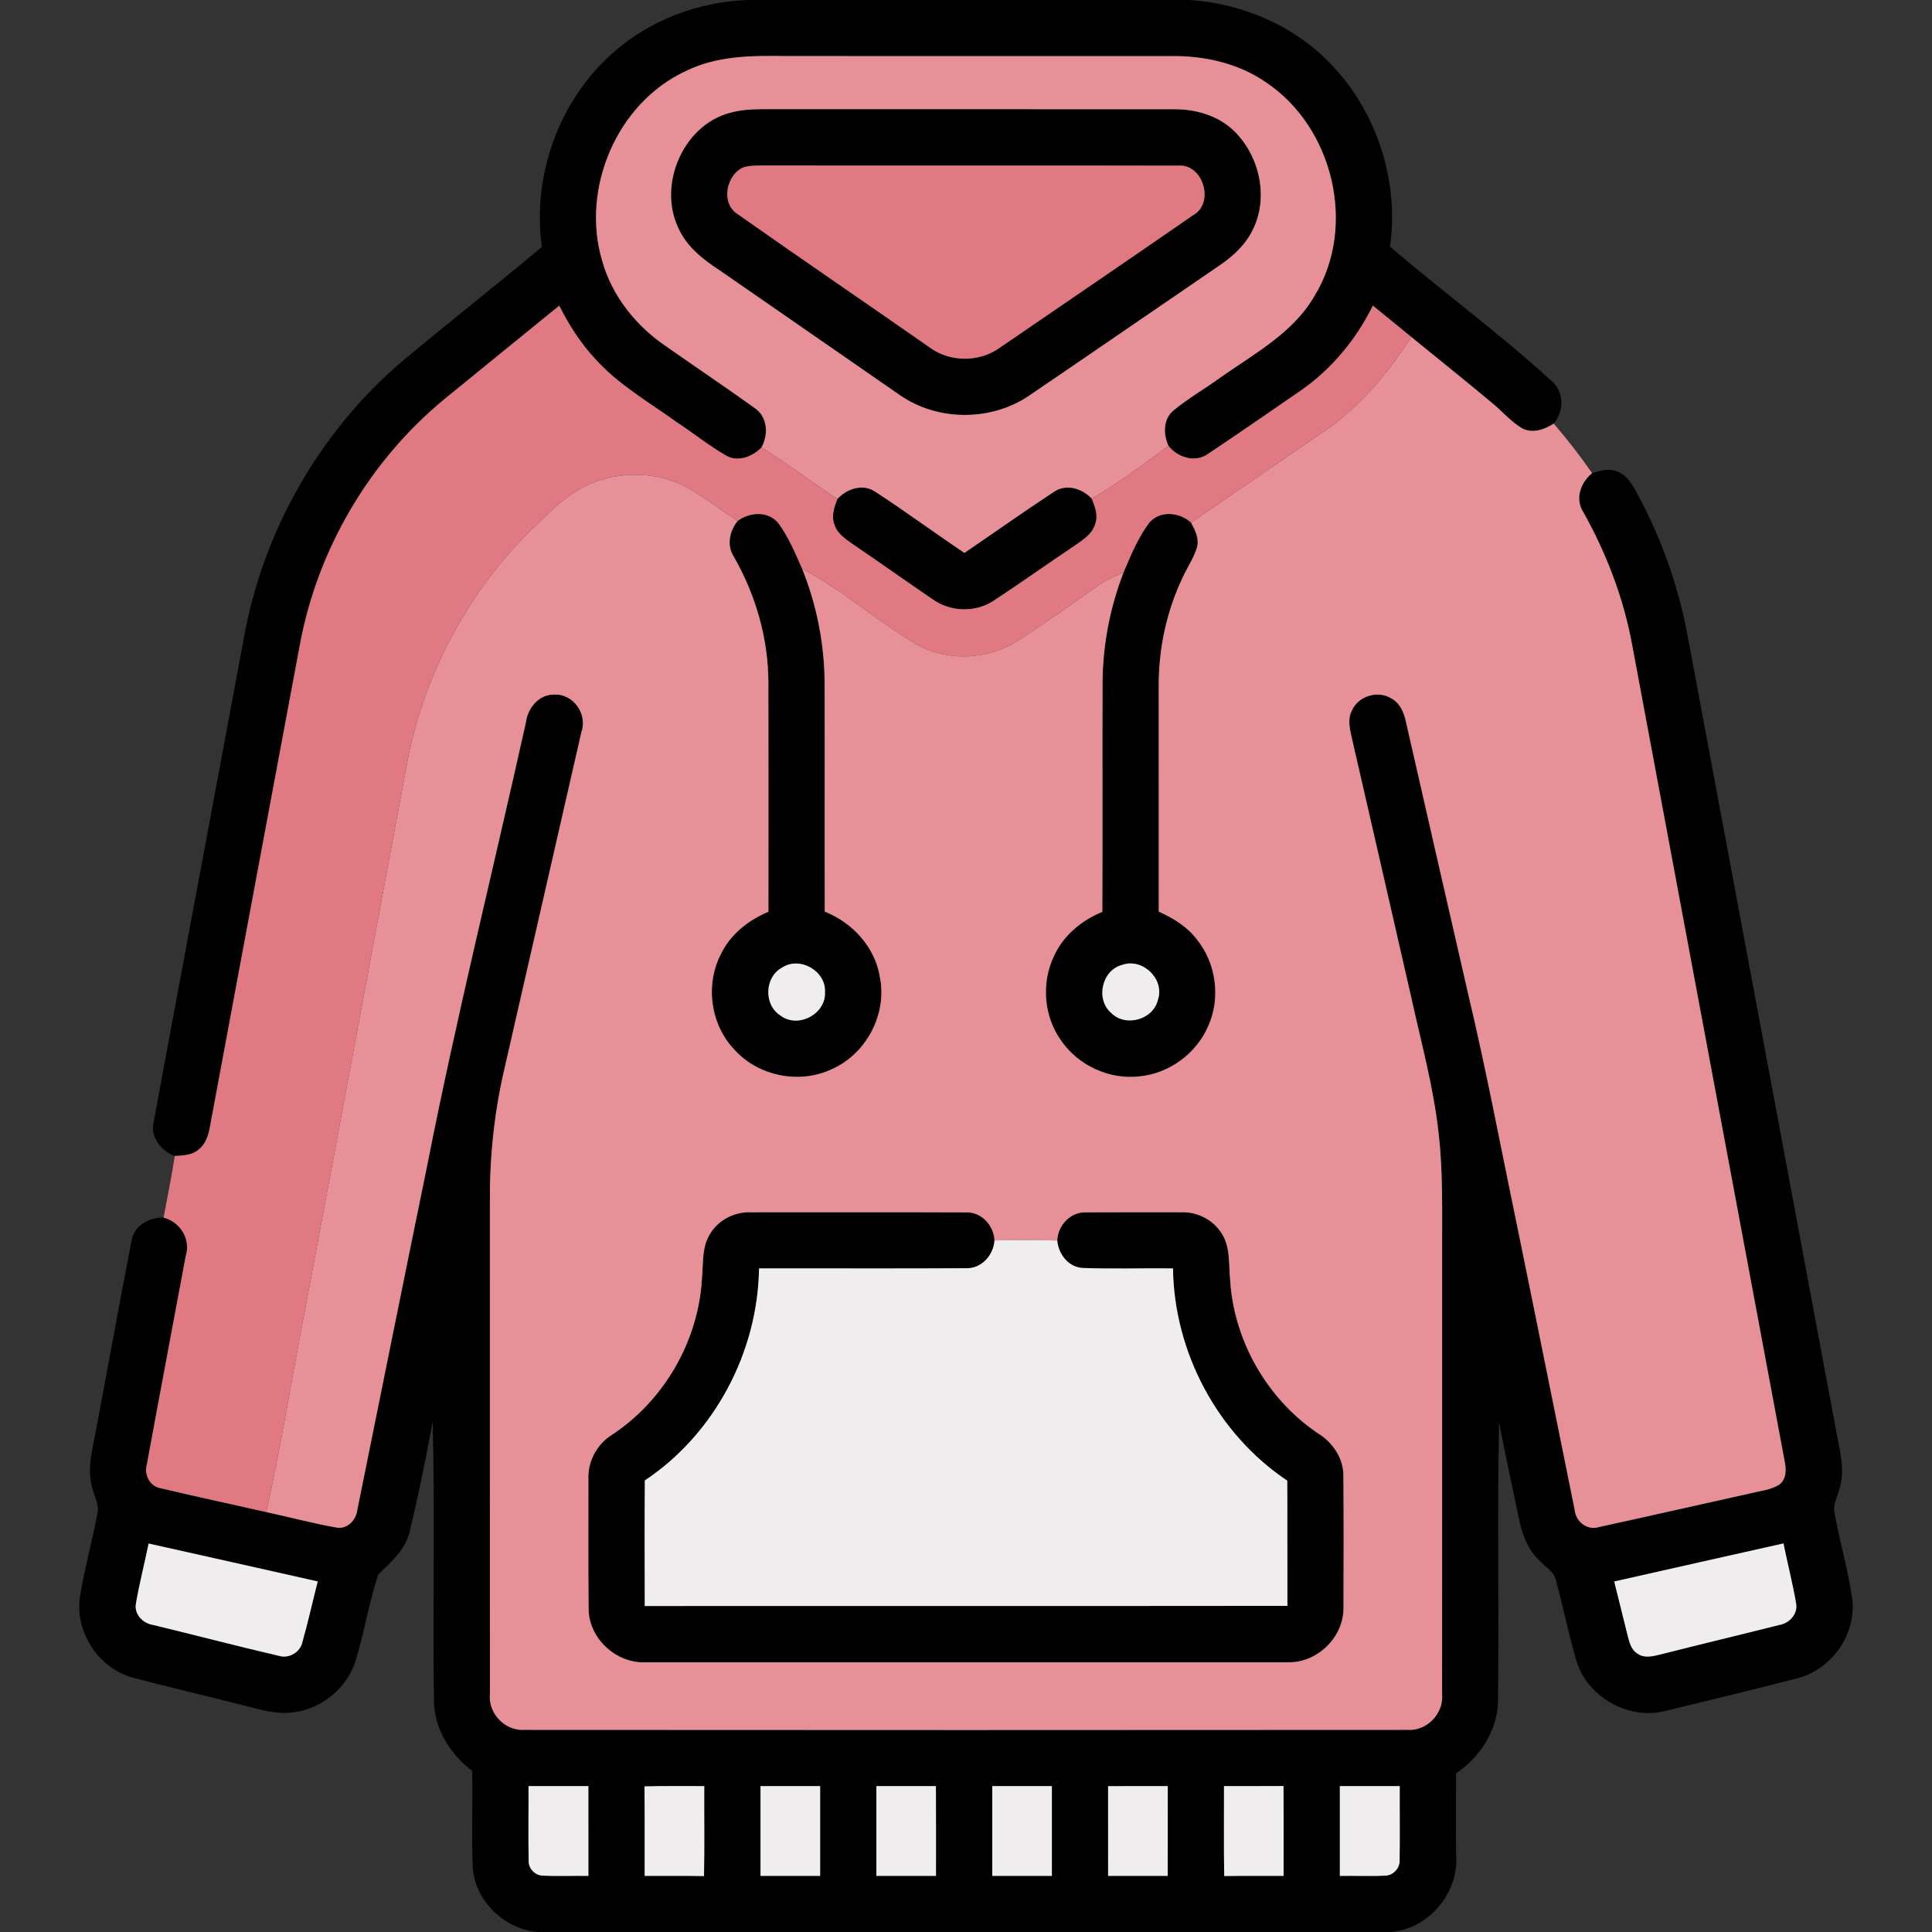 <?xml version="1.0" encoding="UTF-8"?>
<svg xmlns="http://www.w3.org/2000/svg" width="512pt" height="512pt" viewBox="0 0 512 512" version="1.1">
  <rect x="0" y="0" width="512" height="512" fill="#333333" stroke="none"/>
  <g id="#000000ff">
    <path fill="#000000" opacity="1.00" d=" M 198.30 0.00 L 315.44 0.00 C 329.67 1.03 343.66 7.08 353.35 17.69 C 365.10 30.29 370.79 48.29 368.37 65.36 C 382.41 77.42 397.42 88.35 411.06 100.87 C 414.59 103.69 414.54 108.94 411.75 112.26 C 409.32 113.84 406.19 114.95 403.42 113.53 C 400.34 111.75 398.07 108.91 395.31 106.70 C 388.27 100.82 381.10 95.09 374.00 89.29 C 370.60 86.52 367.20 83.76 363.82 80.98 C 359.41 89.99 352.80 97.92 344.53 103.63 C 336.44 109.17 328.40 114.78 320.25 120.21 C 316.82 122.75 312.16 121.27 309.67 118.17 C 308.30 115.18 308.19 111.22 310.85 108.90 C 314.71 105.65 319.13 103.15 323.21 100.20 C 332.23 93.79 342.65 88.34 348.36 78.41 C 359.70 59.94 353.27 33.50 335.28 21.68 C 327.91 16.65 318.85 14.70 310.02 14.87 C 276.01 14.86 242.01 14.87 208.00 14.86 C 199.12 14.71 189.85 14.80 181.72 18.85 C 163.45 27.32 153.90 49.99 159.58 69.13 C 162.19 78.41 168.51 86.34 176.43 91.71 C 184.25 97.22 192.21 102.53 199.97 108.11 C 203.44 110.41 203.70 115.17 201.80 118.58 C 199.37 121.07 195.44 122.59 192.23 120.63 C 187.72 117.98 183.62 114.69 179.25 111.81 C 171.91 106.53 163.90 101.96 157.80 95.17 C 153.87 90.99 150.78 86.12 148.21 81.01 C 138.04 89.25 127.89 97.53 117.74 105.80 C 97.90 122.15 84.11 145.63 79.46 170.92 C 71.74 212.24 64.00 253.55 56.33 294.88 C 55.57 298.23 55.58 302.35 52.60 304.67 C 50.88 306.17 48.48 306.21 46.32 306.34 C 42.62 304.97 39.67 301.24 40.76 297.14 C 48.63 254.57 56.64 212.02 64.56 169.46 C 69.55 141.04 84.58 114.49 106.56 95.77 C 118.81 85.54 131.36 75.68 143.61 65.44 C 140.97 46.73 148.03 26.84 162.17 14.24 C 172.01 5.35 185.09 0.43 198.30 0.00 Z"></path>
    <path fill="#000000" opacity="1.00" d=" M 194.48 29.64 C 196.94 29.07 199.48 28.96 202.00 28.93 C 238.35 28.95 274.70 28.91 311.05 28.95 C 316.86 28.89 322.92 30.63 327.13 34.80 C 333.86 41.39 336.27 52.44 331.96 60.98 C 330.06 64.85 326.82 67.88 323.29 70.28 C 306.45 81.78 289.65 93.35 272.79 104.81 C 262.68 111.73 248.41 111.69 238.37 104.64 C 222.42 93.62 206.50 82.54 190.54 71.52 C 186.15 68.66 181.82 65.21 179.69 60.26 C 174.20 48.45 181.46 32.34 194.48 29.64 M 197.13 44.31 C 192.51 46.15 190.92 53.76 195.38 56.67 C 212.21 68.53 229.24 80.11 246.12 91.90 C 251.53 96.04 259.47 96.12 264.98 92.13 C 282.02 80.48 299.07 68.85 316.05 57.12 C 322.08 53.91 318.84 43.13 312.00 43.90 C 275.66 43.81 239.32 43.92 202.98 43.85 C 201.03 43.89 199.02 43.76 197.13 44.31 Z"></path>
    <path fill="#000000" opacity="1.00" d=" M 421.92 125.38 C 423.87 124.87 425.96 124.06 427.99 124.77 C 431.29 125.59 432.82 128.90 434.31 131.61 C 440.35 142.95 444.72 155.19 447.11 167.82 C 460.35 238.51 473.50 309.21 486.73 379.90 C 487.58 384.66 489.01 389.65 487.50 394.43 C 486.99 396.60 485.64 398.72 486.18 401.02 C 487.56 408.69 489.82 416.19 490.88 423.92 C 491.94 433.33 485.16 442.67 476.00 444.86 C 464.39 447.82 452.75 450.66 441.11 453.47 C 431.45 455.81 420.77 449.74 417.81 440.28 C 415.74 433.23 414.28 426.01 412.38 418.92 C 411.97 416.56 409.70 415.41 408.21 413.80 C 405.02 410.92 403.39 406.76 402.57 402.63 C 400.82 394.01 398.86 385.44 397.27 376.79 C 396.76 401.53 397.33 426.29 396.98 451.03 C 396.77 458.75 392.15 465.71 385.87 469.96 C 385.81 476.96 385.85 483.95 385.86 490.95 C 386.93 501.18 378.96 511.10 368.66 512.00 L 142.39 512.00 C 133.64 511.17 125.95 503.84 125.29 494.98 C 124.94 486.43 125.31 477.86 125.13 469.30 C 119.37 464.96 115.17 458.30 115.01 450.96 C 114.64 426.24 115.31 401.49 114.66 376.77 C 112.87 386.53 110.88 396.27 108.57 405.91 C 107.43 410.71 103.62 413.97 100.24 417.24 C 97.74 424.78 96.53 432.70 94.18 440.30 C 91.90 447.30 85.46 452.70 78.16 453.71 C 73.33 454.54 68.60 452.93 63.97 451.80 C 54.36 449.33 44.69 447.13 35.10 444.56 C 25.97 442.04 19.67 432.22 21.23 422.87 C 22.45 415.55 24.44 408.38 25.81 401.09 C 26.35 399.00 25.21 397.04 24.69 395.08 C 23.32 391.23 23.86 387.08 24.63 383.18 C 28.13 365.06 31.33 346.89 34.87 328.79 C 35.50 324.76 39.54 322.60 43.34 322.68 C 47.79 323.82 50.66 328.47 49.20 332.94 C 45.79 351.31 42.30 369.66 38.93 388.04 C 38.12 390.69 39.62 393.82 42.45 394.37 C 51.79 396.60 61.20 398.59 70.56 400.72 C 76.73 402.04 82.83 403.70 89.04 404.79 C 91.98 405.42 94.43 402.82 94.71 400.06 C 100.86 369.68 106.97 339.28 113.20 308.92 C 120.94 269.56 130.66 230.64 139.36 191.50 C 139.82 187.62 142.86 183.92 147.01 184.07 C 151.97 183.88 155.73 189.28 154.10 193.92 C 147.27 223.93 140.35 253.92 133.52 283.94 C 130.89 295.42 129.72 307.21 129.82 318.98 C 129.83 362.31 129.81 405.65 129.83 448.97 C 129.35 454.10 133.84 458.78 139.00 458.43 C 217.00 458.49 295.00 458.49 373.00 458.43 C 378.15 458.79 382.63 454.10 382.17 448.99 C 382.20 410.00 382.17 371.00 382.18 332.01 C 382.13 321.35 382.48 310.64 381.21 300.03 C 379.89 288.11 376.69 276.53 374.12 264.85 C 368.79 241.60 363.50 218.34 358.14 195.10 C 357.65 192.86 357.12 190.37 358.30 188.23 C 360.03 184.37 365.33 182.84 368.86 185.17 C 371.05 186.38 372.03 188.81 372.55 191.13 C 378.00 215.09 383.51 239.03 388.98 262.98 C 393.97 283.91 397.92 305.06 402.31 326.13 C 407.37 350.77 412.29 375.45 417.30 400.10 C 417.56 403.22 420.63 405.69 423.75 404.68 C 437.11 401.78 450.43 398.71 463.79 395.77 C 466.36 395.11 469.16 394.90 471.47 393.47 C 473.54 391.98 473.40 389.19 472.90 386.98 C 459.42 314.98 446.02 242.97 432.55 170.97 C 430.28 158.52 425.70 146.58 419.51 135.57 C 417.32 132.09 418.96 127.80 421.92 125.38 M 39.38 409.05 C 38.32 414.35 36.93 419.58 36.03 424.90 C 35.46 427.71 37.86 430.23 40.54 430.62 C 51.68 433.31 62.77 436.23 73.93 438.82 C 76.67 439.65 79.68 437.77 80.19 434.98 C 81.68 429.73 82.85 424.39 84.20 419.10 C 69.26 415.74 54.33 412.37 39.38 409.05 M 427.78 419.11 C 428.94 423.78 430.12 428.45 431.26 433.13 C 431.75 434.97 432.14 437.12 433.92 438.20 C 435.72 439.55 438.04 438.93 440.04 438.45 C 450.52 435.78 461.05 433.28 471.54 430.63 C 474.14 430.20 476.44 427.81 476.01 425.06 C 475.11 419.67 473.71 414.37 472.64 409.02 C 457.69 412.40 442.73 415.71 427.78 419.11 M 140.06 473.33 C 140.10 479.92 139.97 486.52 140.10 493.11 C 140.00 495.19 141.85 497.09 143.93 497.06 C 147.93 497.27 151.93 497.07 155.94 497.13 C 155.93 489.20 155.95 481.26 155.93 473.33 C 150.64 473.34 145.35 473.33 140.06 473.33 M 170.79 473.41 C 170.89 481.32 170.81 489.22 170.84 497.13 C 176.08 497.15 181.32 497.09 186.57 497.18 C 186.74 489.23 186.60 481.28 186.64 473.33 C 181.36 473.36 176.07 473.25 170.79 473.41 M 201.54 473.34 C 201.54 481.27 201.54 489.20 201.54 497.13 C 206.81 497.13 212.08 497.13 217.35 497.13 C 217.35 489.20 217.34 481.27 217.35 473.34 C 212.08 473.32 206.81 473.33 201.54 473.34 M 232.25 473.33 C 232.25 481.26 232.25 489.20 232.25 497.13 C 237.52 497.13 242.78 497.13 248.05 497.13 C 248.04 489.20 248.08 481.26 248.03 473.33 C 242.77 473.34 237.51 473.33 232.25 473.33 M 262.96 473.33 C 262.94 481.26 262.96 489.20 262.96 497.13 C 268.22 497.13 273.49 497.13 278.76 497.13 C 278.76 489.20 278.76 481.27 278.76 473.33 C 273.49 473.33 268.23 473.33 262.96 473.33 M 293.65 473.35 C 293.66 481.27 293.65 489.20 293.66 497.13 C 298.93 497.13 304.19 497.13 309.46 497.13 C 309.47 489.20 309.47 481.27 309.47 473.34 C 304.19 473.33 298.92 473.32 293.65 473.35 M 324.37 473.34 C 324.40 481.28 324.28 489.23 324.43 497.17 C 329.68 497.10 334.92 497.15 340.17 497.13 C 340.15 489.19 340.21 481.25 340.14 473.31 C 334.88 473.35 329.62 473.32 324.37 473.34 M 355.07 473.33 C 355.07 481.26 355.07 489.20 355.07 497.13 C 359.07 497.07 363.08 497.27 367.08 497.06 C 369.15 497.05 371.00 495.12 370.91 493.05 C 371.03 486.48 370.91 479.90 370.95 473.33 C 365.65 473.33 360.36 473.33 355.07 473.33 Z"></path>
    <path fill="#000000" opacity="1.00" d=" M 221.90 132.26 C 224.35 129.58 228.51 128.10 231.79 130.21 C 239.86 135.44 247.60 141.17 255.58 146.53 C 263.51 141.12 271.35 135.57 279.36 130.30 C 282.62 128.12 286.86 129.47 289.34 132.18 C 290.18 134.30 291.09 136.64 290.22 138.91 C 289.43 141.64 286.83 143.15 284.67 144.70 C 277.48 149.48 270.46 154.53 263.22 159.26 C 258.42 162.37 251.85 162.16 247.20 158.85 C 240.07 153.99 233.04 148.99 225.90 144.14 C 223.99 142.77 221.80 141.36 221.12 138.96 C 220.26 136.72 221.10 134.38 221.90 132.26 Z"></path>
    <path fill="#000000" opacity="1.00" d=" M 195.48 138.07 C 198.65 135.67 203.64 135.34 206.29 138.69 C 208.99 142.33 210.74 146.58 212.57 150.71 C 216.43 160.30 218.47 170.62 218.53 180.95 C 218.59 201.16 218.50 221.38 218.57 241.59 C 225.95 244.51 231.95 251.05 233.19 259.02 C 235.15 268.82 229.52 279.37 220.40 283.36 C 211.89 287.38 201.01 285.22 194.70 278.25 C 188.37 271.72 186.84 261.21 190.92 253.11 C 193.41 247.73 198.26 243.87 203.64 241.63 C 203.65 221.40 203.67 201.16 203.63 180.93 C 203.61 169.22 200.28 157.66 194.47 147.53 C 192.53 144.52 193.32 140.72 195.48 138.07 M 207.30 256.40 C 202.57 258.89 202.33 266.34 206.86 269.15 C 211.48 272.65 218.90 268.75 218.63 262.96 C 218.96 257.35 212.00 253.33 207.30 256.40 Z"></path>
    <path fill="#000000" opacity="1.00" d=" M 304.56 138.54 C 307.38 135.19 312.61 135.71 315.64 138.50 C 316.70 140.46 317.84 142.68 317.24 144.98 C 316.45 147.71 314.81 150.08 313.61 152.64 C 309.18 161.74 307.01 171.89 307.07 182.00 C 307.07 201.86 307.06 221.73 307.08 241.59 C 310.87 243.30 314.56 245.52 317.12 248.88 C 322.33 255.24 323.57 264.58 320.13 272.06 C 316.97 279.27 309.79 284.52 301.95 285.25 C 293.99 286.18 285.77 282.38 281.23 275.80 C 276.58 269.36 275.90 260.42 279.35 253.30 C 281.82 247.86 286.68 243.88 292.13 241.65 C 292.24 221.41 292.12 201.17 292.19 180.93 C 292.24 170.98 294.14 161.07 297.72 151.79 C 299.66 147.22 301.56 142.53 304.56 138.54 M 297.47 255.68 C 292.01 257.02 290.24 264.79 294.47 268.44 C 298.29 272.31 305.67 270.23 306.87 264.92 C 308.70 259.50 302.84 253.82 297.47 255.68 Z"></path>
    <path fill="#000000" opacity="1.00" d=" M 188.18 326.99 C 190.38 323.28 194.69 321.10 198.97 321.27 C 218.00 321.29 237.03 321.22 256.05 321.30 C 260.11 321.15 263.41 324.80 263.54 328.73 C 263.30 332.64 260.09 336.25 256.00 336.09 C 237.72 336.20 219.43 336.10 201.15 336.13 C 200.83 358.31 189.38 380.01 170.88 392.34 C 170.79 403.43 170.84 414.52 170.86 425.61 C 227.63 425.57 284.41 425.64 341.18 425.57 C 341.14 414.51 341.21 403.45 341.14 392.39 C 322.65 380.03 311.14 358.34 310.86 336.13 C 302.88 336.04 294.90 336.32 286.93 336.02 C 283.14 335.84 280.49 332.33 280.19 328.75 C 280.32 324.74 283.75 321.06 287.88 321.29 C 296.26 321.24 304.65 321.27 313.03 321.27 C 317.37 321.09 321.70 323.34 323.90 327.11 C 326.09 330.69 325.58 335.05 325.99 339.05 C 326.93 355.23 335.76 370.70 349.17 379.78 C 353.08 382.15 356.01 386.32 356.01 391.01 C 356.11 402.68 356.07 414.37 356.04 426.05 C 356.13 433.96 348.94 440.84 341.06 440.52 C 284.38 440.54 227.69 440.54 171.01 440.53 C 163.15 440.84 155.84 434.01 155.99 426.07 C 155.87 414.73 155.96 403.39 155.94 392.05 C 155.71 387.31 158.20 382.70 162.22 380.21 C 175.96 371.15 185.04 355.46 186.01 339.02 C 186.43 334.99 185.90 330.57 188.18 326.99 Z"></path>
  </g>
  <g id="#e79098ff">
    <path fill="#e79098" opacity="1.00" d=" M 181.72 18.85 C 189.85 14.80 199.12 14.71 208.00 14.86 C 242.01 14.87 276.01 14.86 310.02 14.87 C 318.85 14.70 327.91 16.65 335.28 21.68 C 353.27 33.50 359.70 59.94 348.36 78.41 C 342.65 88.34 332.23 93.79 323.21 100.20 C 319.13 103.15 314.71 105.65 310.85 108.90 C 308.19 111.22 308.30 115.18 309.67 118.17 C 303.08 123.10 296.37 127.90 289.34 132.18 C 286.86 129.47 282.62 128.12 279.36 130.30 C 271.35 135.57 263.51 141.12 255.58 146.53 C 247.60 141.17 239.86 135.44 231.79 130.21 C 228.51 128.10 224.35 129.58 221.90 132.26 C 215.19 127.72 208.65 122.91 201.80 118.58 C 203.70 115.17 203.44 110.41 199.97 108.11 C 192.21 102.53 184.25 97.22 176.43 91.71 C 168.51 86.34 162.19 78.41 159.58 69.13 C 153.90 49.99 163.45 27.32 181.72 18.85 M 194.48 29.64 C 181.46 32.34 174.20 48.45 179.69 60.26 C 181.82 65.21 186.15 68.66 190.54 71.52 C 206.50 82.54 222.42 93.62 238.37 104.64 C 248.41 111.69 262.68 111.73 272.79 104.81 C 289.65 93.35 306.45 81.78 323.29 70.28 C 326.82 67.88 330.06 64.85 331.96 60.98 C 336.27 52.44 333.86 41.39 327.13 34.80 C 322.92 30.63 316.86 28.89 311.05 28.95 C 274.70 28.91 238.35 28.95 202.00 28.93 C 199.48 28.96 196.94 29.07 194.48 29.64 Z"></path>
    <path fill="#e79098" opacity="1.00" d=" M 352.33 113.33 C 361.17 106.93 368.17 98.43 374.00 89.29 C 381.10 95.09 388.27 100.82 395.31 106.70 C 398.07 108.91 400.34 111.75 403.42 113.53 C 406.19 114.95 409.32 113.84 411.75 112.26 C 415.37 116.45 418.76 120.84 421.92 125.38 C 418.96 127.80 417.32 132.09 419.51 135.57 C 425.70 146.58 430.28 158.52 432.55 170.97 C 446.02 242.97 459.42 314.98 472.90 386.98 C 473.40 389.19 473.54 391.98 471.47 393.47 C 469.16 394.90 466.36 395.11 463.79 395.77 C 450.43 398.71 437.11 401.78 423.75 404.68 C 420.63 405.69 417.56 403.22 417.30 400.10 C 412.29 375.45 407.37 350.77 402.31 326.13 C 397.92 305.06 393.97 283.91 388.98 262.98 C 383.51 239.03 378.00 215.09 372.55 191.13 C 372.03 188.81 371.05 186.38 368.86 185.17 C 365.33 182.84 360.03 184.37 358.30 188.23 C 357.12 190.37 357.65 192.86 358.14 195.10 C 363.50 218.34 368.79 241.60 374.12 264.85 C 376.69 276.53 379.89 288.11 381.21 300.03 C 382.48 310.64 382.13 321.35 382.18 332.01 C 382.17 371.00 382.20 410.00 382.17 448.99 C 382.63 454.10 378.15 458.79 373.00 458.43 C 295.00 458.49 217.00 458.49 139.00 458.43 C 133.84 458.78 129.35 454.10 129.83 448.97 C 129.81 405.65 129.83 362.31 129.82 318.98 C 129.72 307.21 130.89 295.42 133.52 283.94 C 140.35 253.92 147.27 223.93 154.10 193.92 C 155.73 189.28 151.97 183.88 147.01 184.07 C 142.86 183.92 139.82 187.62 139.36 191.50 C 130.66 230.64 120.94 269.56 113.20 308.92 C 106.97 339.28 100.86 369.68 94.71 400.06 C 94.43 402.82 91.98 405.42 89.04 404.79 C 82.83 403.70 76.73 402.04 70.56 400.72 C 74.48 383.21 77.28 365.46 80.70 347.84 C 89.66 300.26 98.46 252.66 107.36 205.07 C 111.51 179.90 123.98 156.07 142.67 138.67 C 146.04 135.33 149.47 131.96 153.64 129.64 C 162.40 124.63 173.85 124.46 182.63 129.51 C 187.07 132.12 191.17 135.26 195.48 138.07 C 193.32 140.72 192.53 144.52 194.47 147.53 C 200.28 157.66 203.61 169.22 203.63 180.93 C 203.67 201.16 203.65 221.40 203.64 241.63 C 198.26 243.87 193.41 247.73 190.92 253.11 C 186.84 261.21 188.37 271.72 194.70 278.25 C 201.01 285.22 211.89 287.38 220.40 283.36 C 229.52 279.37 235.15 268.82 233.19 259.02 C 231.95 251.05 225.95 244.51 218.57 241.59 C 218.50 221.38 218.59 201.16 218.53 180.95 C 218.47 170.62 216.43 160.30 212.57 150.71 C 223.34 156.44 232.55 164.67 243.05 170.87 C 251.28 175.38 261.88 174.85 269.76 169.82 C 276.79 165.21 283.69 160.40 290.54 155.53 C 292.73 153.93 295.19 152.76 297.72 151.79 C 294.14 161.07 292.24 170.98 292.19 180.93 C 292.12 201.17 292.24 221.41 292.13 241.65 C 286.68 243.88 281.82 247.86 279.35 253.30 C 275.90 260.42 276.58 269.36 281.23 275.80 C 285.77 282.38 293.99 286.18 301.95 285.25 C 309.79 284.52 316.97 279.27 320.13 272.06 C 323.57 264.58 322.33 255.24 317.12 248.88 C 314.56 245.52 310.87 243.30 307.08 241.59 C 307.06 221.73 307.07 201.86 307.07 182.00 C 307.01 171.89 309.18 161.74 313.61 152.64 C 314.81 150.08 316.45 147.71 317.24 144.98 C 317.84 142.68 316.70 140.46 315.64 138.50 C 327.86 130.10 340.12 121.75 352.33 113.33 M 188.18 326.99 C 185.90 330.57 186.43 334.99 186.01 339.02 C 185.04 355.46 175.96 371.15 162.22 380.21 C 158.20 382.70 155.71 387.31 155.94 392.05 C 155.96 403.39 155.87 414.73 155.99 426.07 C 155.84 434.01 163.15 440.84 171.01 440.53 C 227.69 440.54 284.38 440.54 341.06 440.52 C 348.94 440.84 356.13 433.96 356.04 426.05 C 356.07 414.37 356.11 402.68 356.01 391.01 C 356.01 386.32 353.08 382.15 349.17 379.78 C 335.76 370.70 326.93 355.23 325.99 339.05 C 325.58 335.05 326.09 330.69 323.90 327.11 C 321.70 323.34 317.37 321.09 313.03 321.27 C 304.65 321.27 296.26 321.24 287.88 321.29 C 283.75 321.06 280.32 324.74 280.19 328.75 C 274.64 328.60 269.09 328.64 263.54 328.73 C 263.41 324.80 260.11 321.15 256.05 321.30 C 237.03 321.22 218.00 321.29 198.97 321.27 C 194.69 321.10 190.38 323.28 188.18 326.99 Z"></path>
  </g>
  <g id="#e17983ff">
    <path fill="#e17983" opacity="1.00" d=" M 197.13 44.31 C 199.02 43.76 201.03 43.89 202.98 43.85 C 239.32 43.92 275.66 43.81 312.00 43.90 C 318.84 43.13 322.08 53.91 316.05 57.12 C 299.07 68.85 282.02 80.48 264.98 92.13 C 259.47 96.12 251.53 96.04 246.12 91.90 C 229.24 80.11 212.21 68.53 195.38 56.67 C 190.92 53.76 192.51 46.15 197.13 44.31 Z"></path>
    <path fill="#e17983" opacity="1.00" d=" M 117.74 105.80 C 127.89 97.53 138.04 89.25 148.21 81.01 C 150.78 86.12 153.87 90.99 157.80 95.17 C 163.90 101.96 171.91 106.53 179.25 111.81 C 183.62 114.69 187.72 117.98 192.23 120.63 C 195.44 122.59 199.37 121.07 201.80 118.58 C 208.65 122.91 215.19 127.72 221.90 132.26 C 221.10 134.38 220.26 136.72 221.12 138.96 C 221.80 141.36 223.99 142.77 225.90 144.14 C 233.04 148.99 240.07 153.99 247.20 158.85 C 251.85 162.16 258.42 162.37 263.22 159.26 C 270.46 154.53 277.48 149.48 284.67 144.70 C 286.83 143.15 289.43 141.64 290.22 138.91 C 291.09 136.64 290.18 134.30 289.34 132.18 C 296.37 127.90 303.08 123.10 309.67 118.17 C 312.16 121.27 316.82 122.75 320.25 120.21 C 328.40 114.78 336.44 109.17 344.53 103.63 C 352.80 97.92 359.41 89.99 363.82 80.98 C 367.20 83.76 370.60 86.52 374.00 89.29 C 368.17 98.43 361.17 106.93 352.33 113.33 C 340.12 121.75 327.86 130.10 315.64 138.50 C 312.61 135.71 307.38 135.19 304.56 138.54 C 301.56 142.53 299.66 147.22 297.72 151.79 C 295.19 152.76 292.73 153.93 290.54 155.53 C 283.69 160.40 276.79 165.21 269.76 169.82 C 261.88 174.85 251.28 175.38 243.05 170.87 C 232.55 164.67 223.34 156.44 212.57 150.71 C 210.74 146.58 208.99 142.33 206.29 138.69 C 203.64 135.34 198.65 135.67 195.48 138.07 C 191.17 135.26 187.07 132.12 182.63 129.51 C 173.85 124.46 162.40 124.63 153.64 129.64 C 149.47 131.96 146.04 135.33 142.67 138.67 C 123.98 156.07 111.51 179.90 107.36 205.07 C 98.46 252.66 89.66 300.26 80.70 347.84 C 77.28 365.46 74.48 383.21 70.56 400.72 C 61.20 398.59 51.79 396.60 42.45 394.37 C 39.62 393.82 38.12 390.69 38.93 388.04 C 42.30 369.66 45.79 351.31 49.20 332.94 C 50.66 328.47 47.79 323.82 43.34 322.68 C 44.36 317.23 45.48 311.81 46.32 306.34 C 48.48 306.21 50.88 306.17 52.60 304.67 C 55.58 302.35 55.57 298.23 56.33 294.88 C 64.00 253.55 71.74 212.24 79.46 170.92 C 84.11 145.63 97.90 122.15 117.74 105.80 Z"></path>
  </g>
  <g id="#efedeeff">
    <path fill="#efedee" opacity="1.00" d=" M 297.47 255.68 C 302.84 253.82 308.70 259.50 306.87 264.92 C 305.67 270.23 298.29 272.31 294.47 268.44 C 290.24 264.79 292.01 257.02 297.47 255.68 Z"></path>
    <path fill="#efedee" opacity="1.00" d=" M 207.30 256.40 C 212.00 253.33 218.96 257.35 218.63 262.96 C 218.90 268.75 211.48 272.65 206.86 269.15 C 202.33 266.34 202.57 258.89 207.30 256.40 Z"></path>
    <path fill="#efedee" opacity="1.00" d=" M 263.54 328.73 C 269.09 328.64 274.64 328.60 280.19 328.75 C 280.49 332.33 283.14 335.84 286.93 336.02 C 294.90 336.32 302.88 336.04 310.86 336.13 C 311.14 358.34 322.65 380.03 341.14 392.39 C 341.21 403.45 341.14 414.51 341.18 425.57 C 284.41 425.64 227.63 425.57 170.86 425.61 C 170.84 414.52 170.79 403.43 170.88 392.34 C 189.38 380.01 200.83 358.31 201.15 336.13 C 219.43 336.10 237.72 336.20 256.00 336.09 C 260.09 336.25 263.30 332.64 263.54 328.73 Z"></path>
    <path fill="#efedee" opacity="1.00" d=" M 39.38 409.05 C 54.33 412.37 69.26 415.74 84.20 419.10 C 82.85 424.39 81.68 429.73 80.19 434.98 C 79.68 437.77 76.67 439.65 73.93 438.82 C 62.77 436.23 51.68 433.31 40.54 430.62 C 37.86 430.23 35.46 427.71 36.03 424.90 C 36.93 419.58 38.32 414.35 39.38 409.05 Z"></path>
    <path fill="#efedee" opacity="1.00" d=" M 427.78 419.11 C 442.73 415.71 457.69 412.40 472.64 409.02 C 473.71 414.37 475.11 419.67 476.01 425.06 C 476.44 427.81 474.14 430.20 471.54 430.63 C 461.05 433.28 450.52 435.78 440.04 438.45 C 438.04 438.93 435.72 439.55 433.92 438.20 C 432.14 437.12 431.75 434.97 431.26 433.13 C 430.12 428.45 428.94 423.78 427.78 419.11 Z"></path>
    <path fill="#efedee" opacity="1.00" d=" M 140.06 473.33 C 145.35 473.33 150.64 473.34 155.93 473.33 C 155.95 481.26 155.93 489.20 155.94 497.13 C 151.93 497.07 147.93 497.27 143.93 497.06 C 141.85 497.09 140.00 495.19 140.10 493.11 C 139.97 486.52 140.10 479.92 140.06 473.33 Z"></path>
    <path fill="#efedee" opacity="1.00" d=" M 170.79 473.41 C 176.07 473.25 181.36 473.36 186.64 473.33 C 186.60 481.28 186.74 489.23 186.57 497.18 C 181.32 497.09 176.08 497.15 170.84 497.13 C 170.81 489.22 170.89 481.32 170.79 473.41 Z"></path>
    <path fill="#efedee" opacity="1.00" d=" M 201.54 473.34 C 206.81 473.33 212.08 473.32 217.35 473.34 C 217.34 481.27 217.35 489.20 217.35 497.13 C 212.08 497.13 206.81 497.13 201.54 497.13 C 201.54 489.20 201.54 481.27 201.54 473.34 Z"></path>
    <path fill="#efedee" opacity="1.00" d=" M 232.25 473.33 C 237.51 473.33 242.77 473.34 248.03 473.33 C 248.08 481.26 248.04 489.20 248.05 497.13 C 242.78 497.13 237.52 497.13 232.25 497.13 C 232.25 489.20 232.25 481.26 232.25 473.33 Z"></path>
    <path fill="#efedee" opacity="1.00" d=" M 262.96 473.33 C 268.23 473.33 273.49 473.33 278.76 473.33 C 278.76 481.27 278.76 489.20 278.76 497.13 C 273.49 497.13 268.22 497.13 262.96 497.13 C 262.96 489.20 262.94 481.26 262.96 473.33 Z"></path>
    <path fill="#efedee" opacity="1.00" d=" M 293.65 473.35 C 298.92 473.32 304.19 473.33 309.47 473.34 C 309.47 481.27 309.47 489.20 309.46 497.13 C 304.19 497.13 298.93 497.13 293.66 497.13 C 293.65 489.20 293.66 481.27 293.65 473.35 Z"></path>
    <path fill="#efedee" opacity="1.00" d=" M 324.37 473.34 C 329.62 473.32 334.88 473.35 340.14 473.31 C 340.21 481.25 340.15 489.19 340.17 497.13 C 334.92 497.15 329.68 497.10 324.43 497.17 C 324.28 489.23 324.40 481.28 324.37 473.34 Z"></path>
    <path fill="#efedee" opacity="1.00" d=" M 355.07 473.33 C 360.36 473.33 365.65 473.33 370.95 473.33 C 370.91 479.90 371.03 486.48 370.91 493.05 C 371.00 495.12 369.15 497.05 367.08 497.06 C 363.08 497.27 359.07 497.07 355.07 497.13 C 355.07 489.20 355.07 481.26 355.07 473.33 Z"></path>
  </g>
</svg>
